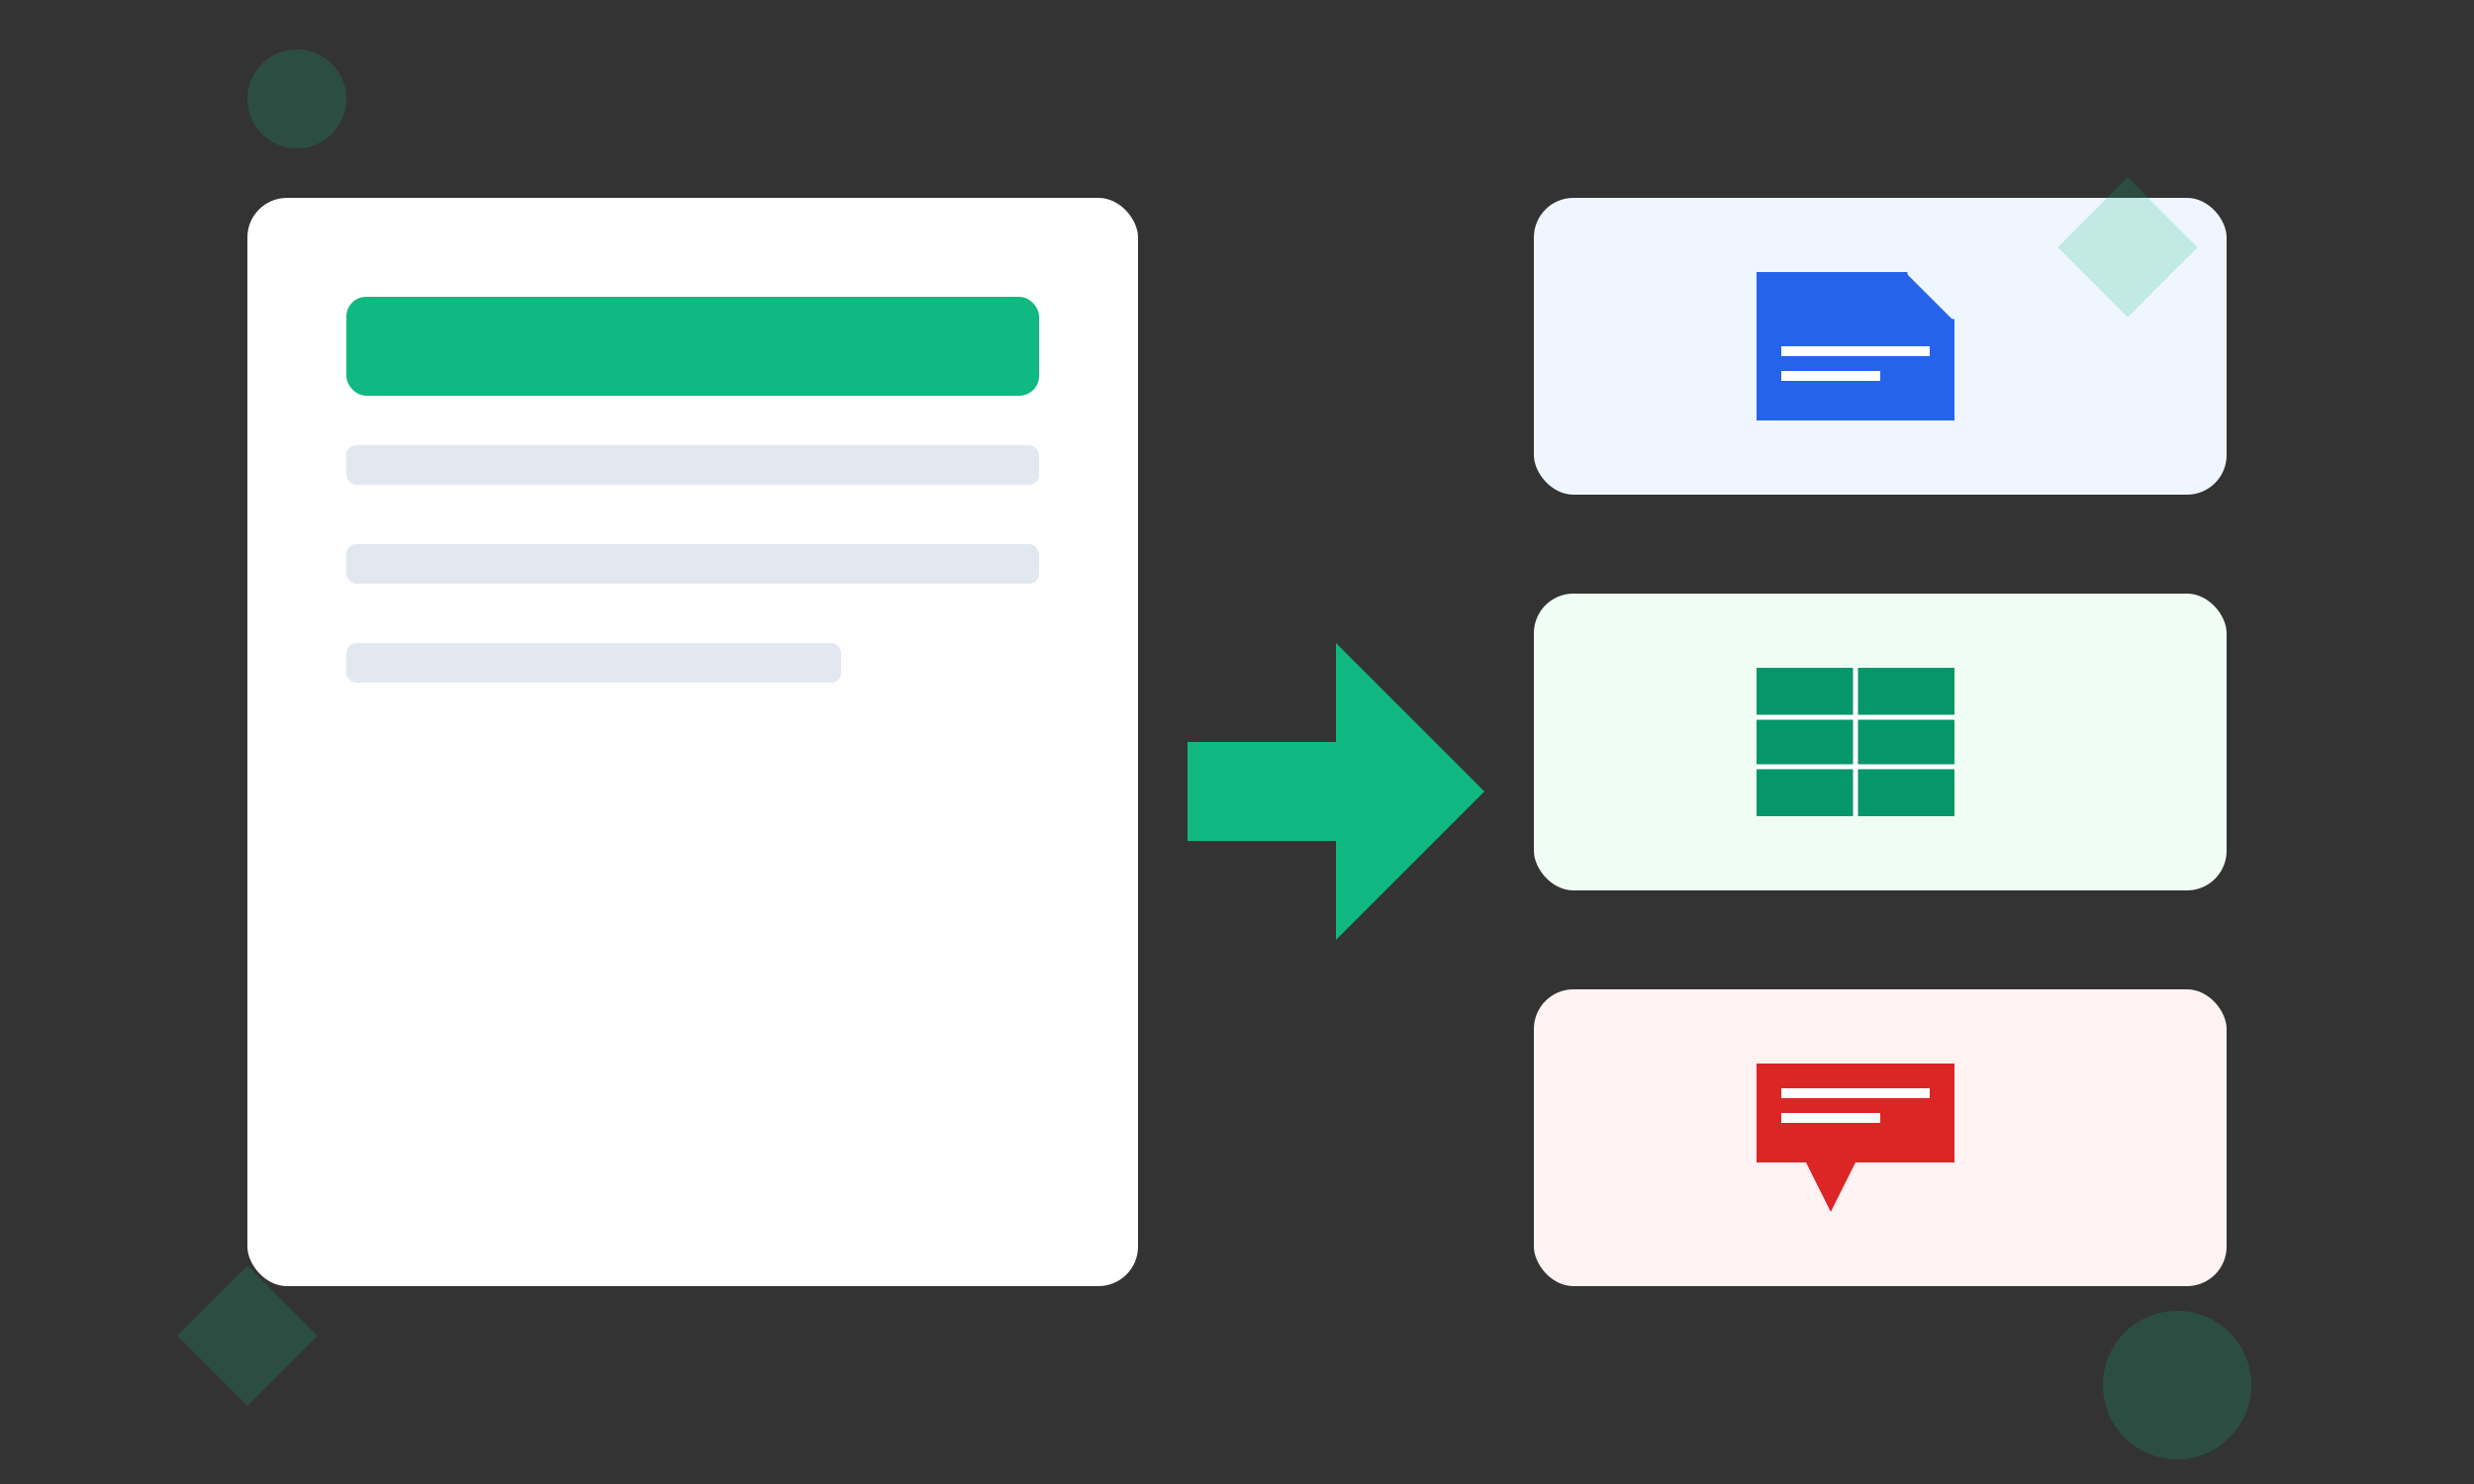 <svg xmlns="http://www.w3.org/2000/svg" viewBox="0 0 500 300">
    <rect x="0" y="0" width="500" height="300" fill="#333333" stroke="none"/>
    <!-- Background -->
    <defs>
        <linearGradient id="bgGradient" x1="0%" y1="0%" x2="100%" y2="100%">
            <stop offset="0%" style="stop-color:#ecfdf5;stop-opacity:1" />
            <stop offset="100%" style="stop-color:#f0fdf4;stop-opacity:1" />
        </linearGradient>
    </defs>

    <!-- Main PDF Document -->
    <rect x="50" y="40" width="180" height="220" fill="white" rx="8" filter="drop-shadow(0 4px 6px rgba(0,0,0,0.1))"/>
    <rect x="70" y="60" width="140" height="20" fill="#10B981" rx="4"/>
    <rect x="70" y="90" width="140" height="8" fill="#e2e8f0" rx="2"/>
    <rect x="70" y="110" width="140" height="8" fill="#e2e8f0" rx="2"/>
    <rect x="70" y="130" width="100" height="8" fill="#e2e8f0" rx="2"/>

    <!-- Transformation Arrow -->
    <path d="M240 150 L270 150 L270 130 L300 160 L270 190 L270 170 L240 170 Z"
          fill="#10B981"/>

    <!-- Output Documents -->
    <!-- Document Icon (replacing Word) -->
    <g transform="translate(310, 40)">
        <rect width="140" height="60" fill="#EFF6FF" rx="8"/>
        <!-- Document Icon -->
        <path d="M45 15 L75 15 L85 25 L85 45 L45 45 Z" fill="#2563EB"/>
        <path d="M75 15 L75 25 L85 25" fill="none" stroke="#2563EB"/>
        <!-- Lines representing text -->
        <rect x="50" y="30" width="30" height="2" fill="white"/>
        <rect x="50" y="35" width="20" height="2" fill="white"/>
    </g>

    <!-- Spreadsheet Icon (replacing Excel) -->
    <g transform="translate(310, 120)">
        <rect width="140" height="60" fill="#F0FDF4" rx="8"/>
        <!-- Grid Icon -->
        <rect x="45" y="15" width="40" height="30" fill="#059669"/>
        <line x1="45" y1="25" x2="85" y2="25" stroke="white" stroke-width="1"/>
        <line x1="45" y1="35" x2="85" y2="35" stroke="white" stroke-width="1"/>
        <line x1="65" y1="15" x2="65" y2="45" stroke="white" stroke-width="1"/>
    </g>

    <!-- Presentation Icon (replacing PowerPoint) -->
    <g transform="translate(310, 200)">
        <rect width="140" height="60" fill="#FEF2F2" rx="8"/>
        <!-- Presentation Screen Icon -->
        <path d="M45 15 L85 15 L85 35 L65 35 L60 45 L55 35 L45 35 Z" fill="#DC2626"/>
        <!-- Screen Lines -->
        <rect x="50" y="20" width="30" height="2" fill="white"/>
        <rect x="50" y="25" width="20" height="2" fill="white"/>
    </g>

    <!-- Decorative Elements -->
    <circle cx="60" cy="20" r="10" fill="#10B981" opacity="0.2"/>
    <circle cx="440" cy="280" r="15" fill="#10B981" opacity="0.2"/>
    <rect x="420" y="40" width="20" height="20" transform="rotate(45 430 50)" fill="#10B981" opacity="0.2"/>
    <rect x="40" y="260" width="20" height="20" transform="rotate(45 50 270)" fill="#10B981" opacity="0.2"/>
</svg>